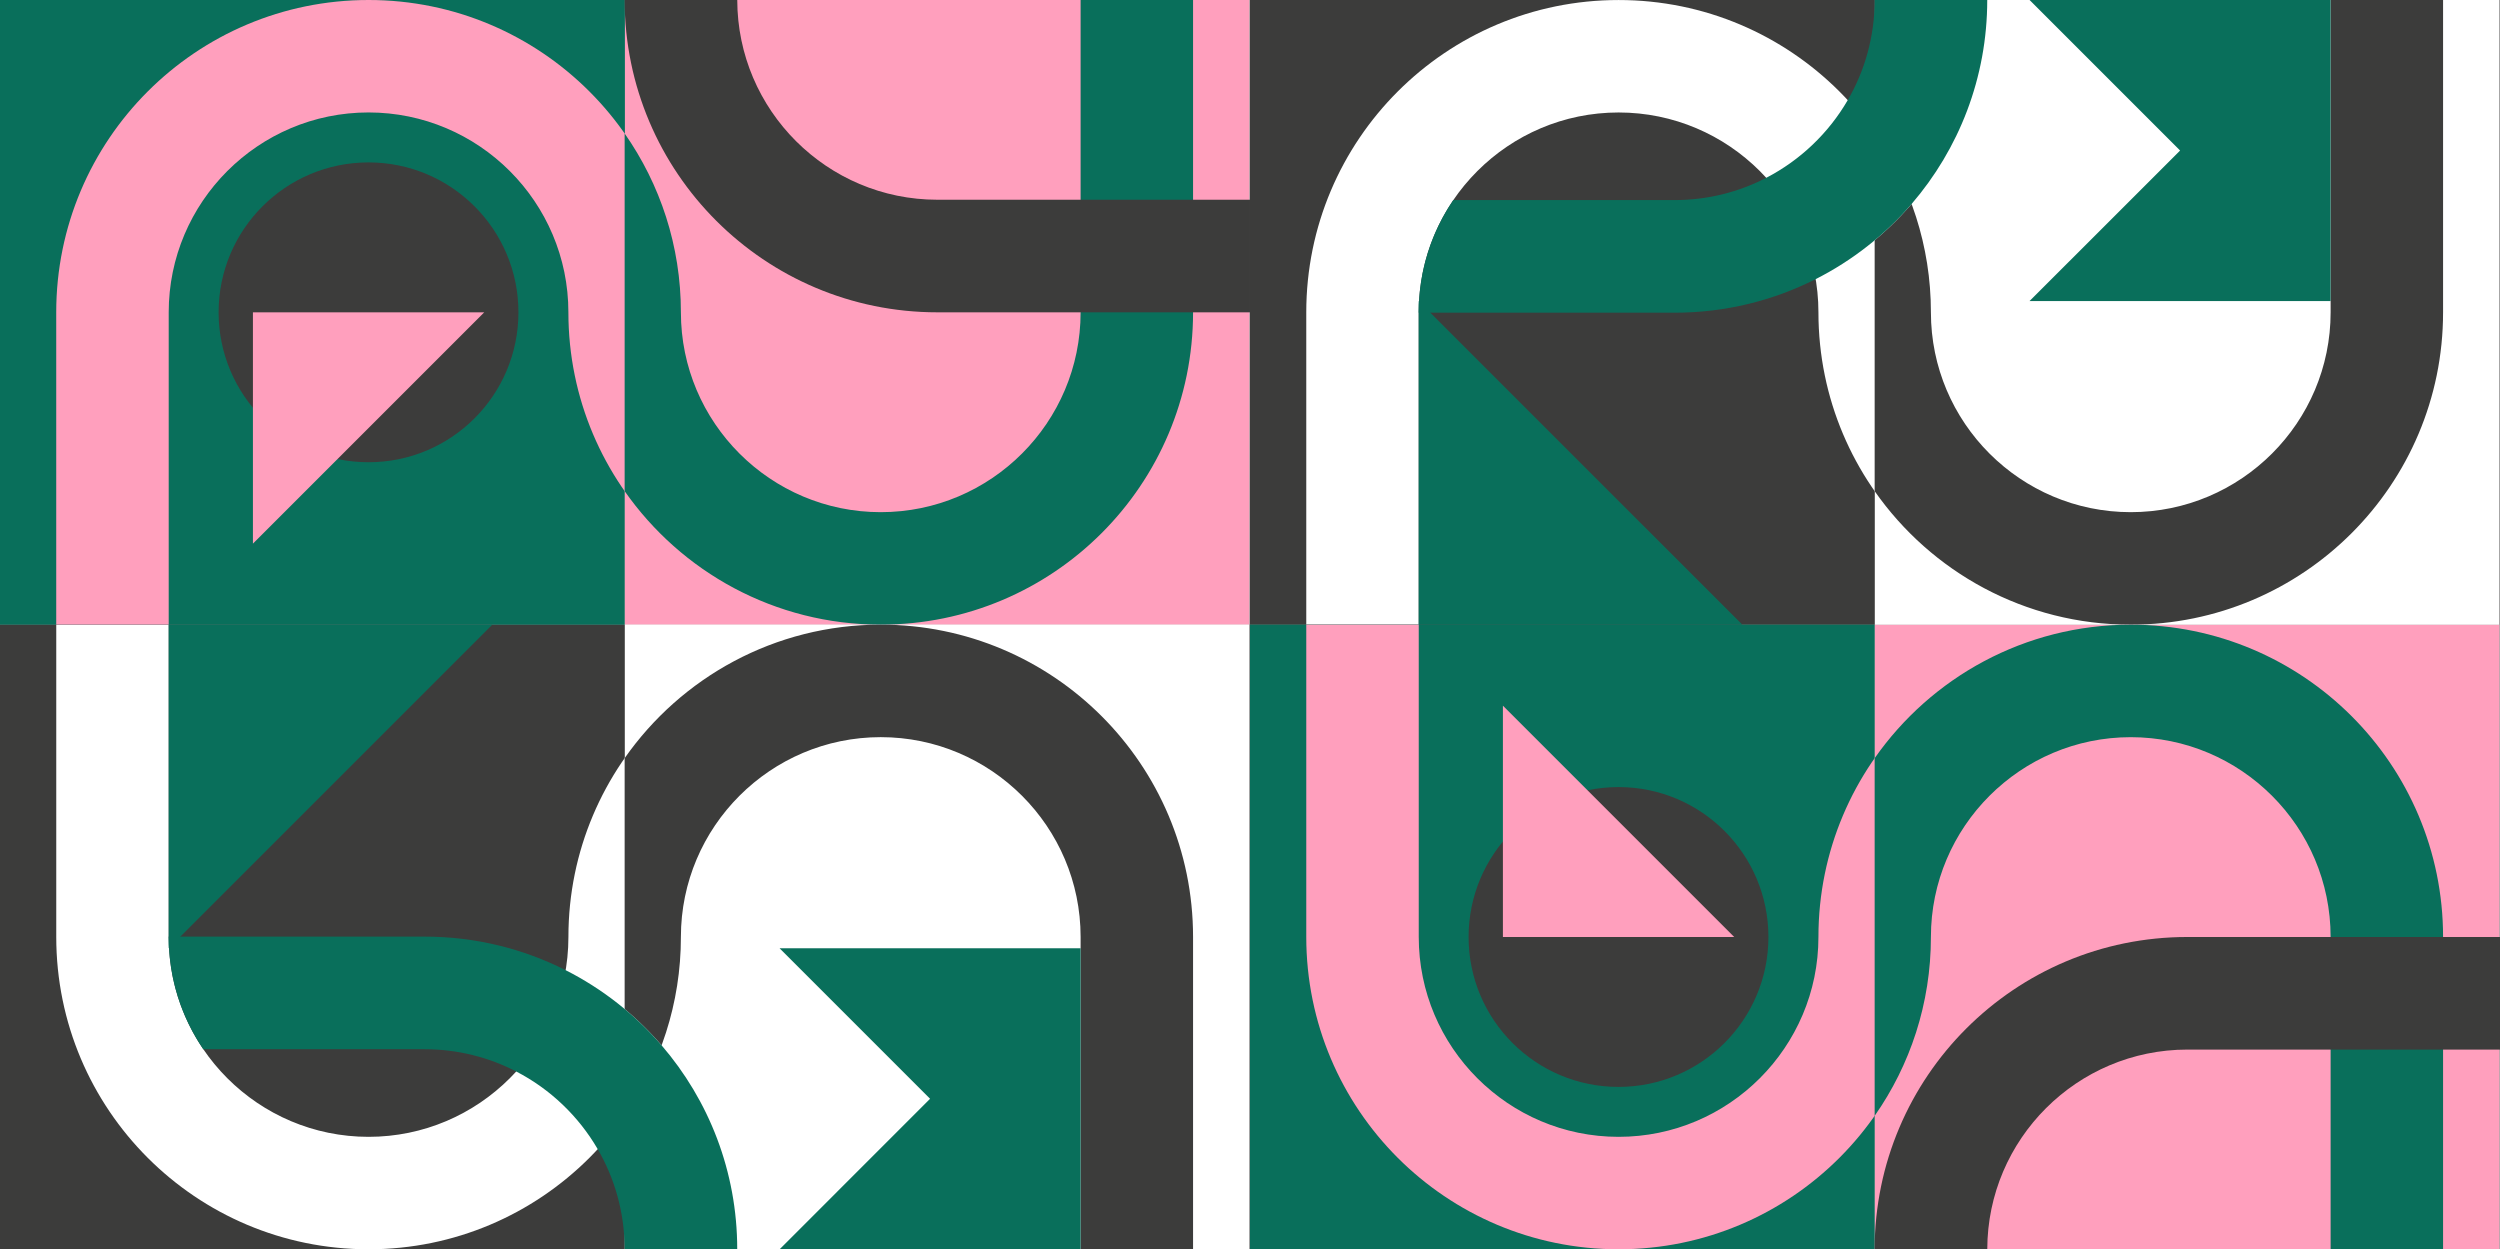 <?xml version="1.0" encoding="UTF-8"?>
<svg id="uuid-2f716340-b41c-44f1-926f-7fd3719d69a9" data-name="Layer 2" xmlns="http://www.w3.org/2000/svg" viewBox="0 0 928.85 464.17">
  <rect x="0" y="0" width="928.85" height="464.17" fill="#808080" stroke="none"/>
  <g id="uuid-5612afd9-e82a-40ab-bcf9-7631c2b3749a" data-name="Layer 1">
    <g>
      <rect x="232.08" y="0" width="232.08" height="232.08" style="fill: #fff; stroke-width: 0px;"/>
      <rect x="232.08" y="0" width="232.08" height="232.08" style="fill: #ff9fbd; stroke-width: 0px;"/>
      <rect x="232.08" y="232.09" width="232.08" height="232.08" style="fill: #fff; stroke-width: 0px;"/>
      <rect x="0" y="232.09" width="232.08" height="232.08" style="fill: #3c3c3b; stroke-width: 0px;"/>
      <path d="M327.23,273.87c-40.94,0-74.25,33.31-74.25,74.25,0,64.09-51.95,116.04-116.04,116.04s-116.04-51.95-116.04-116.04v-116.04h41.79v116.04c0,40.95,33.31,74.26,74.25,74.26s74.25-33.31,74.25-74.26c0-64.09,51.96-116.04,116.04-116.04s116.04,51.96,116.04,116.04v116.04h-41.78v-116.04c0-40.94-33.31-74.25-74.26-74.25Z" style="fill: #fff; stroke-width: 0px;"/>
      <path d="M443.27,348.13v116.04h-41.78v-116.04c0-40.94-33.31-74.25-74.26-74.25s-74.25,33.31-74.25,74.25c0,24.72-7.73,47.62-20.9,66.44v-132.88c20.98-29.99,55.77-49.61,95.15-49.61,64.09,0,116.04,51.96,116.04,116.04Z" style="fill: #3c3c3b; stroke-width: 0px;"/>
      <rect x="0" y="0" width="232.08" height="232.08" style="fill: #096f5b; stroke-width: 0px;"/>
      <path d="M232.08,0v49.6C211.1,19.61,176.31,0,136.94,0h95.15Z" style="fill: #096f5b; stroke-width: 0px;"/>
      <polygon points="289.64 464.17 345.56 408.24 289.64 352.32 401.49 352.32 401.49 464.17 289.64 464.17" style="fill: #096f5b; stroke-width: 0px;"/>
      <path d="M327.23,190.3c-40.94,0-74.25-33.31-74.25-74.25C252.98,51.95,201.03,0,136.94,0S20.89,51.95,20.89,116.04v116.04h41.79v-116.04c0-40.95,33.31-74.26,74.25-74.26s74.25,33.31,74.25,74.26c0,64.09,51.96,116.04,116.04,116.04s116.04-51.96,116.04-116.04V0h-41.78v116.04c0,40.94-33.31,74.25-74.26,74.25Z" style="fill: #ff9fbd; stroke-width: 0px;"/>
      <path d="M443.27,0v116.04c0,64.09-51.95,116.04-116.04,116.04-39.38,0-74.17-19.62-95.15-49.61V49.6c13.17,18.82,20.9,41.73,20.9,66.44,0,40.94,33.31,74.25,74.25,74.25s74.26-33.31,74.26-74.25V0h41.78Z" style="fill: #096f5b; stroke-width: 0px;"/>
      <circle cx="136.92" cy="116.04" r="55.7" style="fill: #3c3c3b; stroke-width: 0px;"/>
      <polygon points="62.68 352.32 62.68 232.09 182.91 232.09 62.68 352.32" style="fill: #096f5b; stroke-width: 0px;"/>
      <polygon points="93.97 201.98 93.97 116.04 179.91 116.04 93.97 201.98" style="fill: #ff9fbd; stroke-width: 0px;"/>
      <path d="M245.8,388.39c-5.34,14.43-13.46,27.5-23.72,38.57-7.12-12.27-17.65-22.32-30.27-28.86,9.4-10.32,15.95-23.29,18.35-37.64,13.65,6.91,25.75,16.44,35.64,27.92Z" style="fill: #fff; stroke-width: 0px;"/>
      <path d="M273.91,464.17h-41.83c0-13.54-3.64-26.26-10-37.2-7.12-12.27-17.65-22.32-30.27-28.86-10.21-5.29-21.8-8.28-34.07-8.28h-82.21c-8.11-11.9-12.85-26.26-12.85-41.71v-.13h95.06c18.86,0,36.67,4.5,52.42,12.47,13.65,6.91,25.75,16.44,35.64,27.92,17.52,20.34,28.11,46.82,28.11,75.78Z" style="fill: #096f5b; stroke-width: 0px;"/>
      <path d="M464.42,74.21v41.83h-116.17C284.14,116.04,232.15,64.1,232.08,0h41.84c.07,40.93,33.39,74.21,74.34,74.21h116.17Z" style="fill: #3c3c3b; stroke-width: 0px;"/>
      <rect x="696.51" y="232.08" width="232.08" height="232.08" style="fill: #fff; stroke-width: 0px;"/>
      <rect x="696.51" y="232.08" width="232.08" height="232.08" style="fill: #ff9fbd; stroke-width: 0px;"/>
      <rect x="696.51" y="0" width="232.08" height="232.08" style="fill: #fff; stroke-width: 0px;"/>
      <rect x="464.42" y="0" width="232.08" height="232.08" style="fill: #3c3c3b; stroke-width: 0px;"/>
      <path d="M696.51,49.6V0h-95.15c39.37,0,74.17,19.61,95.15,49.6Z" style="fill: #3c3c3b; stroke-width: 0px;"/>
      <path d="M791.66,190.3c-40.94,0-74.25-33.31-74.25-74.25,0-64.09-51.95-116.04-116.04-116.04-64.09,0-116.04,51.95-116.04,116.04v116.04h41.79v-116.04c0-40.95,33.31-74.26,74.25-74.26,40.95,0,74.25,33.31,74.25,74.26,0,64.09,51.96,116.04,116.04,116.04,64.09,0,116.04-51.96,116.04-116.04V0h-41.78v116.04c0,40.94-33.31,74.25-74.26,74.25Z" style="fill: #fff; stroke-width: 0px;"/>
      <path d="M907.7,116.04V0h-41.78v116.04c0,40.94-33.31,74.25-74.26,74.25s-74.25-33.31-74.25-74.25c0-24.72-7.73-47.62-20.9-66.44v132.88c20.98,29.99,55.77,49.61,95.15,49.61,64.09,0,116.04-51.96,116.04-116.04Z" style="fill: #3c3c3b; stroke-width: 0px;"/>
      <rect x="464.42" y="232.08" width="232.08" height="232.08" style="fill: #096f5b; stroke-width: 0px;"/>
      <polygon points="754.06 0 809.99 55.93 754.06 111.85 865.91 111.85 865.91 0 754.06 0" style="fill: #096f5b; stroke-width: 0px;"/>
      <path d="M791.66,273.87c-40.94,0-74.25,33.31-74.25,74.25,0,64.09-51.95,116.04-116.04,116.04-64.09,0-116.04-51.95-116.04-116.04v-116.04s41.79,0,41.79,0v116.04c0,40.95,33.31,74.26,74.25,74.26s74.25-33.31,74.25-74.26c0-64.09,51.96-116.04,116.04-116.04,64.09,0,116.04,51.96,116.04,116.04v116.04s-41.78,0-41.78,0v-116.04c0-40.94-33.31-74.25-74.26-74.25Z" style="fill: #ff9fbd; stroke-width: 0px;"/>
      <path d="M907.7,464.17v-116.04c0-64.09-51.95-116.04-116.04-116.04-39.38,0-74.17,19.62-95.15,49.61v132.88c13.17-18.82,20.9-41.73,20.9-66.44,0-40.94,33.31-74.25,74.25-74.25,40.95,0,74.26,33.31,74.26,74.25v116.04h41.78Z" style="fill: #096f5b; stroke-width: 0px;"/>
      <circle cx="601.34" cy="348.13" r="55.7" style="fill: #3c3c3b; stroke-width: 0px;"/>
      <polygon points="527.1 111.85 527.1 232.08 647.34 232.08 527.1 111.85" style="fill: #096f5b; stroke-width: 0px;"/>
      <polygon points="558.39 262.19 558.39 348.13 644.33 348.13 558.39 262.19" style="fill: #ff9fbd; stroke-width: 0px;"/>
      <path d="M710.23,75.78c-5.34-14.43-13.46-27.5-23.72-38.57-7.12,12.27-17.65,22.32-30.27,28.86,9.4,10.32,15.95,23.29,18.35,37.64,13.65-6.91,25.75-16.44,35.64-27.92Z" style="fill: #fff; stroke-width: 0px;"/>
      <path d="M738.34,0h-41.83c0,13.54-3.64,26.26-10,37.2-7.12,12.27-17.65,22.32-30.27,28.86-10.21,5.29-21.8,8.28-34.07,8.28h-82.21c-8.11,11.9-12.85,26.26-12.85,41.71v.13h95.06c18.86,0,36.67-4.5,52.42-12.47,13.65-6.91,25.75-16.44,35.64-27.92C727.75,55.43,738.34,28.96,738.34,0Z" style="fill: #096f5b; stroke-width: 0px;"/>
      <path d="M928.85,389.96v-41.83h-116.17c-64.11,0-116.1,51.94-116.17,116.04h41.84c.07-40.93,33.39-74.21,74.34-74.21h116.17Z" style="fill: #3c3c3b; stroke-width: 0px;"/>
      <rect width="928.85" height="464.17" style="fill: none; stroke-width: 0px;"/>
    </g>
  </g>
</svg>
